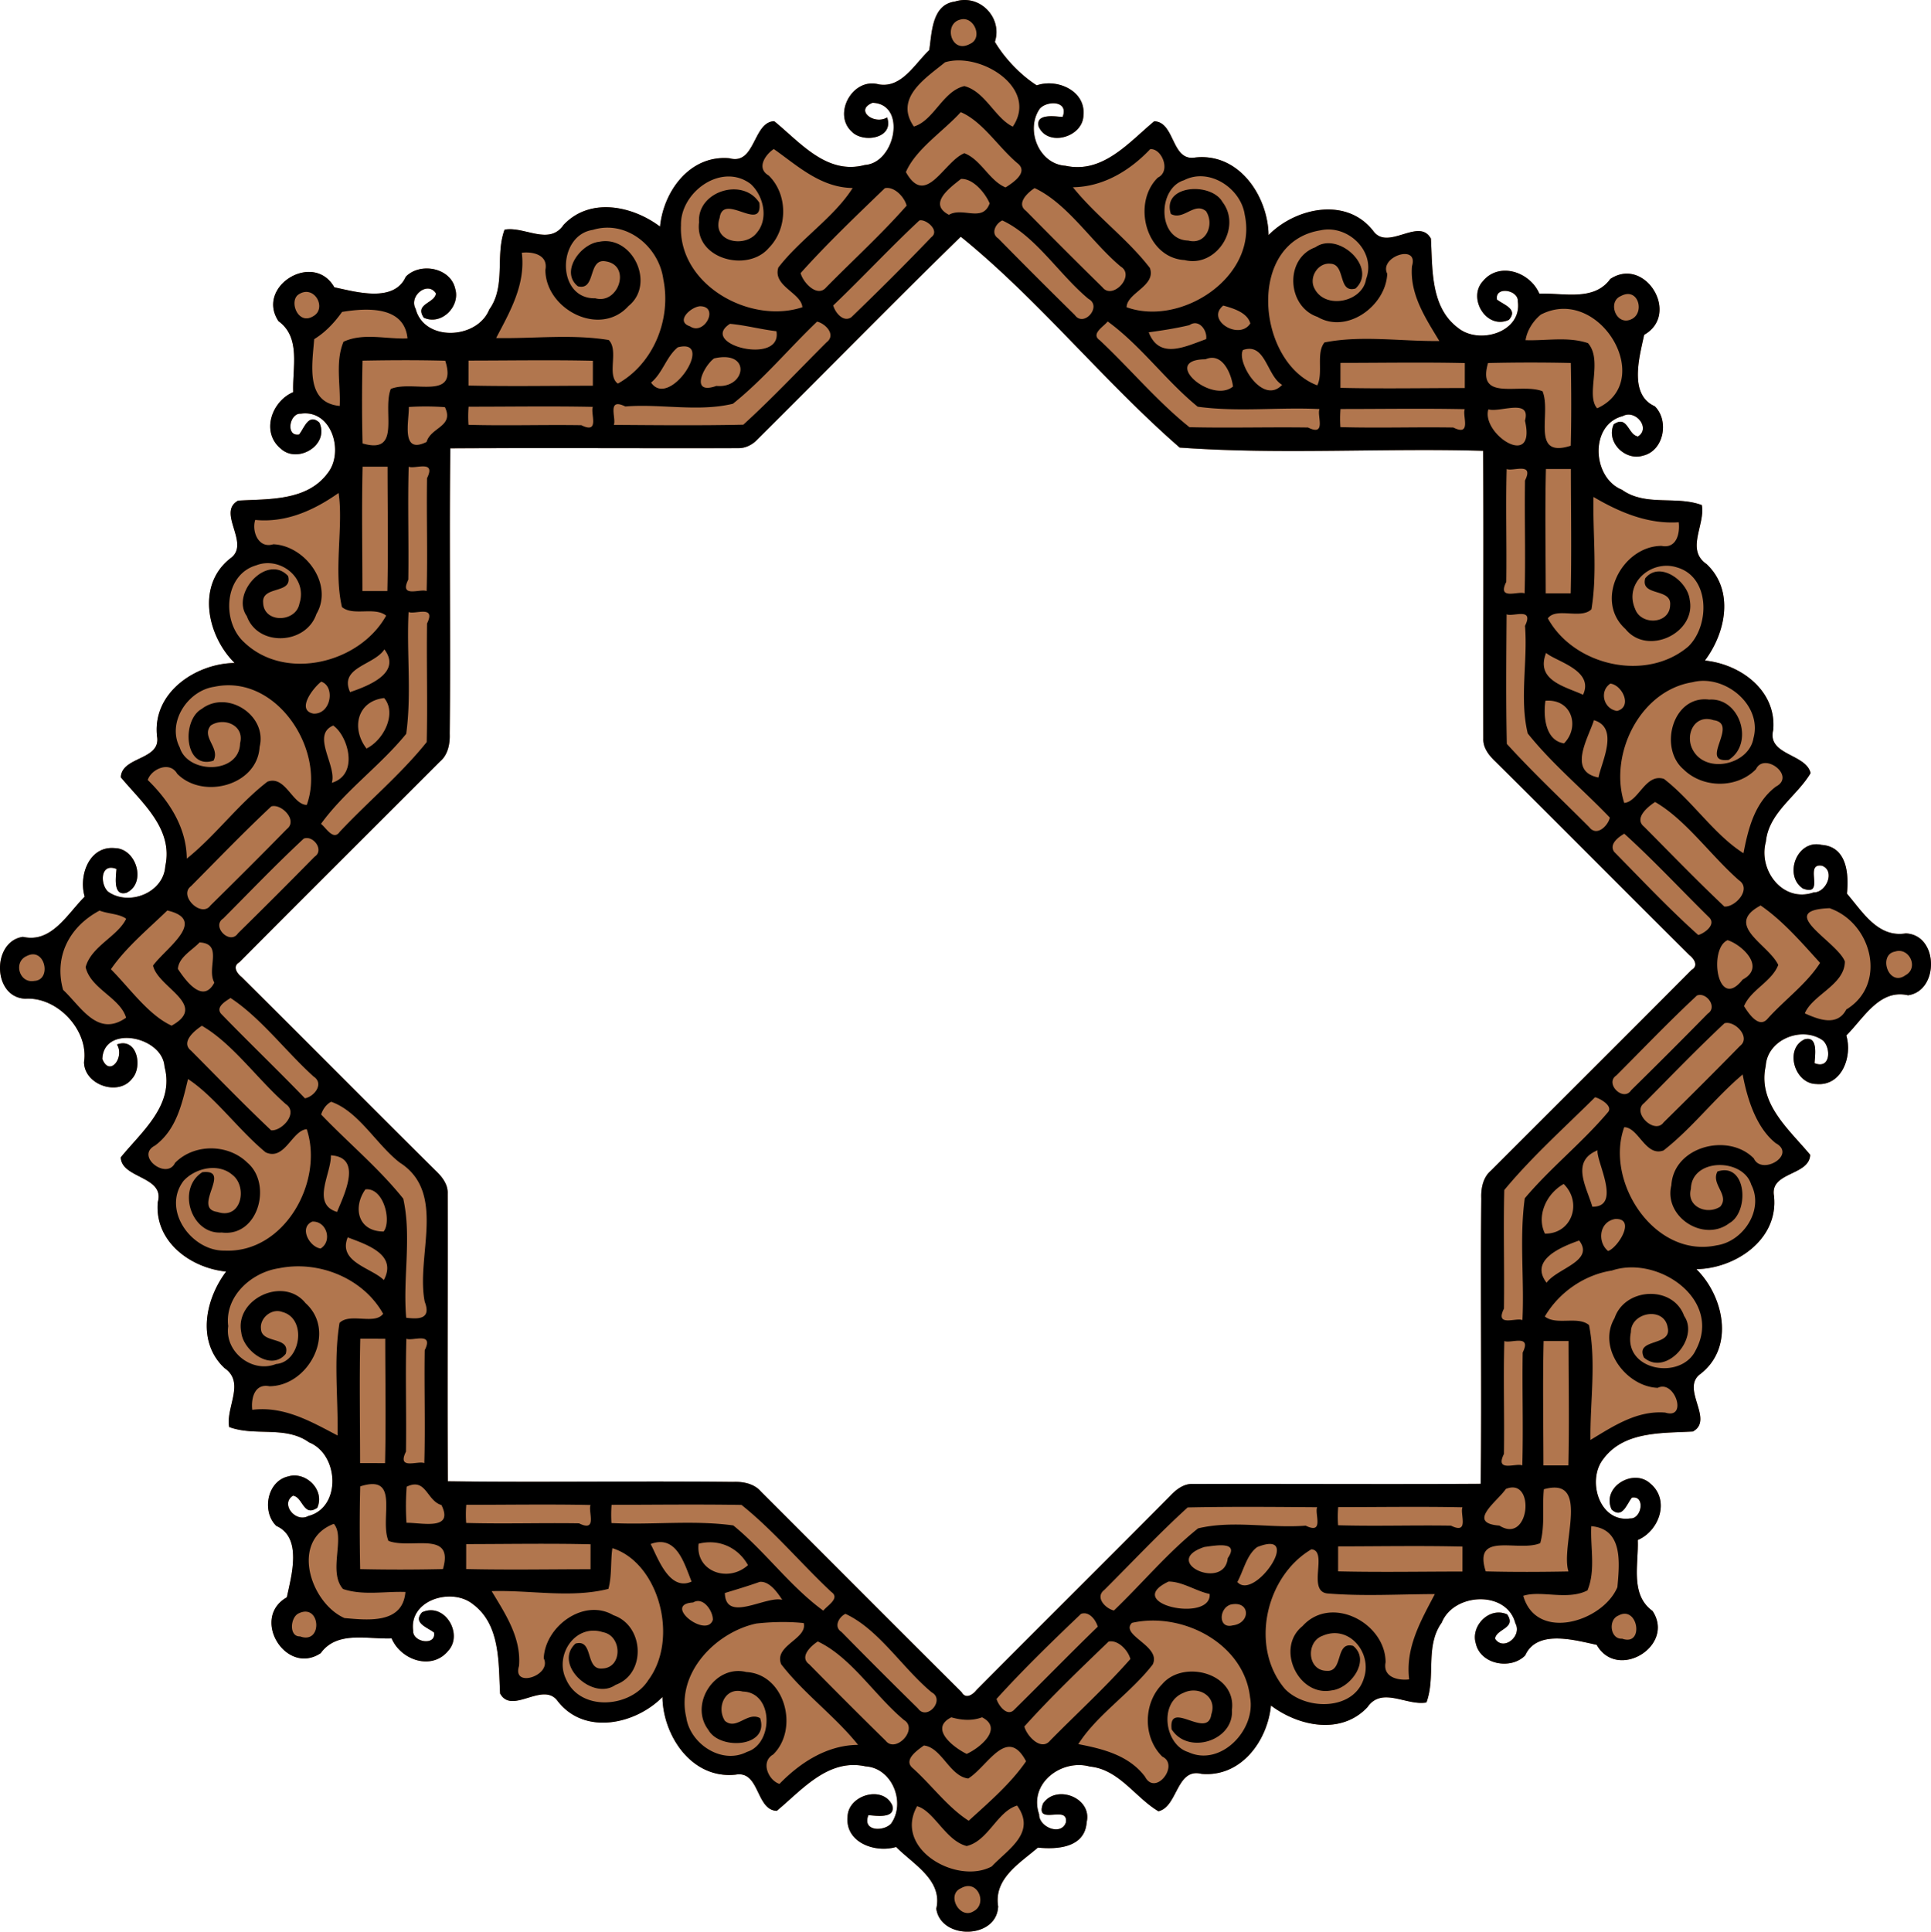 <svg xmlns="http://www.w3.org/2000/svg" height="837.31pt" width="1116.16" viewBox="0 0 837.12 837.311"><path d="M417.89.004c-1.286.03-2.603.245-3.927.677-10.01 1.31-9.959 13.48-11.109 21.04-6.34 5.95-11.91 16.55-21.86 14.85-11.35-3.17-20.15 12.87-11.72 20.51 4.98 5.13 18.49 2.86 15.31-6.19-5.6 3.44-14.28-3.18-6.29-6.34 14.94.54 9.86 26.129-3.38 26.959-16.52 4.44-28.04-9.83-39.27-18.98-9.27.3-8.099 19.24-19.439 16.05-17.05-1.5-28.53 14.18-30.07 29.63-12.03-9.07-30.46-12.86-41.83-.71-6.29 9.13-16.97.451-25.56 2.041-4.19 11.11.72 24.36-6.65 34.63-5.24 13.02-28.26 14.05-31.92-.34-3.05-5.57 5.29-12.25 8.82-6.62-.62 4.36-9.39 4.4-5.28 10.5 7.78 3.51 15.95-5.04 13.63-12.56-2.05-9.22-15.25-11.569-21.44-5.21-5.09 11.46-21.73 6.52-30.97 4.58-8.97-15.84-34.19-.4-24.24 14.66 9.87 7.15 5.98 20.28 6.42 30.78-9.39 3.99-14.14 17.47-5.28 24.61 7.3 6.54 21.08-1.69 16.61-11.41-4.7-4.26-6.59 2.48-8.78 5.17-5.94 1.01-4.24-9.31.72-9.02 13.39-1.96 18.93 16.63 11.67 25.76-8.98 12.18-25.531 11.15-38.831 11.92-9.45 5.18 5.63 18.71-3.38 25.03-15.04 11.82-9.75 33.97 1.88 45.35-16.42.17-35.73 12.47-33.66 31.73 1.89 10.52-15.351 8.67-15.691 17.83 9.11 10.97 22.86 22.281 19.28 38.511-.73 11.61-15.82 17.47-24.8 11.05-3.51-3.16-3.46-12.65 3.64-9.83-.19 3.16-1.7 11.87 4.21 10.37 8.98-4 4.55-19.35-5.01-19.41-11.05-1.02-15.72 11.99-12.98 21.04-7.55 7.49-14.36 20.28-26.75 17.42-13.55 1.89-13.32 26.22.97 26.83 14.06-.93 27.64 13.83 25.49 27.47.07 9.95 15.11 15.03 20.94 7.05 4.57-5.12 2.03-17.88-6.66-14.7 3.44 5.6-3.18 14.28-6.34 6.29.54-14.94 26.13-9.86 26.96 3.38 4.44 16.52-9.83 28.04-18.98 39.27.3 9.27 19.24 8.099 16.05 19.439-1.5 17.04 14.18 28.53 29.63 30.07-9.07 12.03-12.86 30.46-.71 41.83 9.13 6.28.45 16.96 2.04 25.56 11.11 4.19 24.36-.73 34.63 6.65 13.02 5.23 14.05 28.26-.34 31.92-5.57 3.05-12.25-5.29-6.62-8.82 4.36.63 4.4 9.38 10.5 5.28 3.51-7.78-5.04-15.95-12.56-13.63-9.22 2.05-11.568 15.239-5.209 21.439 11.46 5.08 6.52 21.72 4.58 30.97-15.84 8.97-.4 34.191 14.659 24.241 7.15-9.87 20.28-5.99 30.78-6.42 3.99 9.39 17.47 14.14 24.61 5.28 6.54-7.3-1.69-21.09-11.41-16.61-4.26 4.67 2.48 6.58 5.17 8.78 1.01 5.94-9.31 4.24-9.02-.72-1.96-13.39 16.63-18.94 25.76-11.67 12.18 8.97 11.15 25.53 11.92 38.83 5.18 9.44 18.71-5.64 25.03 3.38 11.82 15.04 33.97 9.75 45.35-1.88.17 16.42 12.47 35.73 31.73 33.66 10.52-1.89 8.67 15.34 17.83 15.69 10.97-9.11 22.282-22.86 38.512-19.28 11.61.72 17.47 15.82 11.05 24.8-3.16 3.51-12.651 3.45-9.831-3.64 3.16.19 11.87 1.7 10.37-4.21-4-8.98-19.35-4.55-19.41 5.01-1.02 11.05 11.99 15.72 21.04 12.98 7.49 7.54 20.28 14.36 17.42 26.75 1.89 13.55 26.22 13.32 26.83-.97-1.99-12.14 9.45-18.799 17.23-25.509 8.51.88 20.4.01 21.14-11.02 2.5-10.6-13.2-16.59-18.93-8.07-3.71 10.06 11.25.121 9.89 8.261-2.13 5.88-11.7 1.93-11.57-3.6-4.66-13.44 9.75-24.11 21.96-20.71 12.7 1.22 19.72 13.46 29.75 19.39 8.46-1.92 7.719-18.99 18.73-16.2 17.04 1.5 28.53-14.18 30.07-29.63 12.03 9.07 30.46 12.86 41.83.71 6.28-9.13 16.96-.461 25.56-2.041 4.19-11.12-.73-24.36 6.65-34.63 5.23-13.02 28.26-14.05 31.92.34 3.05 5.57-5.29 12.24-8.82 6.62.63-4.36 9.38-4.41 5.28-10.5-7.78-3.51-15.95 5.04-13.63 12.56 2.05 9.22 15.239 11.569 21.439 5.21 5.08-11.46 21.72-6.53 30.97-4.58 8.97 15.84 34.19.4 24.24-14.66-9.87-7.16-5.99-20.29-6.42-30.78 9.39-3.99 14.14-17.48 5.28-24.61-7.3-6.54-21.089 1.68-16.609 11.41 4.67 4.23 6.58-2.49 8.78-5.17 5.94-1.02 4.24 9.3-.72 9.02-13.39 1.96-18.94-16.64-11.67-25.76 8.97-12.18 25.53-11.15 38.83-11.92 9.44-5.18-5.64-18.72 3.38-25.03 15.04-11.82 9.75-33.97-1.88-45.35 16.42-.17 35.73-12.47 33.66-31.73-1.89-10.53 15.34-8.67 15.69-17.83-9.11-10.98-22.86-22.281-19.28-38.511.72-11.61 15.82-17.47 24.8-11.05 3.51 3.16 3.45 12.65-3.64 9.83.19-3.17 1.7-11.87-4.21-10.37-8.98 3.99-4.55 19.34 5.01 19.41 11.05 1.02 15.72-11.99 12.98-21.04 7.54-7.49 14.36-20.28 26.75-17.42 13.55-1.89 13.32-26.22-.97-26.83-12.14 1.99-18.799-9.46-25.509-17.23.88-8.52.01-20.41-11.02-21.14-10.6-2.5-16.59 13.2-8.07 18.93 10.06 3.7.12-11.25 8.26-9.89 5.88 2.13 1.93 11.7-3.6 11.57-13.44 4.66-24.11-9.76-20.71-21.959 1.22-12.7 13.46-19.72 19.39-29.75-1.92-8.46-18.99-7.73-16.2-18.73 1.5-17.05-14.18-28.53-29.63-30.07 9.07-12.03 12.86-30.46.71-41.83-9.13-6.29-.46-16.97-2.04-25.56-11.12-4.19-24.36.72-34.63-6.65-13.02-5.24-14.05-28.26.34-31.92 5.57-3.05 12.24 5.29 6.62 8.82-4.36-.62-4.41-9.39-10.5-5.28-3.51 7.78 5.04 15.95 12.56 13.63 9.22-2.05 11.568-15.25 5.209-21.44-11.46-5.09-6.53-21.73-4.58-30.97 15.84-8.97.4-34.19-14.659-24.24-7.16 9.87-20.29 5.98-30.78 6.42-3.99-9.39-17.48-14.14-24.61-5.28-6.54 7.3 1.68 21.08 11.41 16.61 4.23-4.7-2.49-6.59-5.17-8.78-1.02-5.94 9.3-4.24 9.02.72 1.96 13.39-16.64 18.93-25.76 11.67-12.18-8.98-11.15-25.531-11.92-38.831-5.18-9.45-18.72 5.63-25.03-3.38-11.82-15.04-33.97-9.75-45.35 1.88-.17-16.42-12.47-35.73-31.73-33.66-10.53 1.89-8.67-15.351-17.83-15.691-10.98 9.11-22.282 22.86-38.512 19.28-11.61-.73-17.47-15.82-11.05-24.8 3.16-3.51 12.651-3.46 9.831 3.64-3.17-.19-11.87-1.7-10.37 4.21 3.99 8.98 19.34 4.55 19.41-5.01 1.03-10.47-11.36-16.009-20.24-12.889-7.08-4.49-13.98-11.791-18.15-18.841C434.324 8.814 426.89-.2 417.89.003zm-1.38 102.6c33.23 26.83 62.03 62.78 94.9 91.4 43.6 3.13 87.79.12 131.58 1.4.23 41.56-.039 83.131.061 124.69-.2 4.08 2.48 7.4 5.29 10.05 28.13 27.85 55.95 55.989 84.05 83.859 1.94 1.49 4.14 4.62.95 6.4-28.9 29.09-57.98 58-86.96 87-3.51 2.97-4.4 7.77-4.21 12.15-.45 41.2.26 82.44-.26 123.63-41.56.23-83.131-.04-124.69.06-4.08-.2-7.42 2.48-10.05 5.29-27.85 28.13-55.99 55.95-83.86 84.05-1.5 1.94-4.63 4.14-6.4.95-29.09-28.9-58-57.979-87-86.959-2.97-3.51-7.79-4.4-12.15-4.21-41.21-.45-82.44.26-123.63-.26-.23-41.56.04-83.131-.06-124.69.2-4.08-2.5-7.42-5.29-10.05-28.13-27.85-55.95-55.99-84.05-83.86-1.94-1.5-4.14-4.63-.95-6.4 28.89-29.09 57.98-58 86.96-87 3.51-2.97 4.39-7.79 4.21-12.15.45-41.21-.26-82.44.26-123.63 41.56-.23 83.131.04 124.69-.06 3.25.08 6.3-1.459 8.49-3.819 29.43-29.21 58.44-58.911 88.12-87.841z" fill="#b1764e"/><path d="M413.96.681c10.59-3.45 20.79 6.8 17.34 17.47 4.17 7.05 11.07 14.35 18.15 18.84 8.88-3.12 21.27 2.42 20.24 12.89-.07 9.56-15.42 13.99-19.41 5.01-1.5-5.91 7.2-4.4 10.37-4.21 2.82-7.1-6.67-7.15-9.83-3.64-6.42 8.98-.56 24.07 11.05 24.8 16.23 3.58 27.53-10.17 38.51-19.28 9.16.34 7.3 17.58 17.83 15.69 19.26-2.07 31.56 17.24 31.73 33.66 11.38-11.63 33.53-16.92 45.35-1.88 6.31 9.01 19.85-6.07 25.03 3.38.77 13.3-.26 29.85 11.92 38.83 9.12 7.26 27.72 1.72 25.76-11.67.28-4.96-10.04-6.66-9.02-.72 2.68 2.19 9.4 4.08 5.17 8.78-9.73 4.47-17.95-9.31-11.41-16.61 7.13-8.86 20.62-4.11 24.61 5.28 10.49-.44 23.62 3.45 30.78-6.42 15.06-9.95 30.5 15.27 14.66 24.24-1.95 9.24-6.88 25.88 4.58 30.97 6.36 6.19 4.01 19.39-5.21 21.44-7.52 2.32-16.07-5.85-12.56-13.63 6.09-4.11 6.14 4.66 10.5 5.28 5.62-3.53-1.05-11.87-6.62-8.82-14.39 3.66-13.36 26.68-.34 31.92 10.27 7.37 23.51 2.46 34.63 6.65 1.58 8.59-7.09 19.27 2.04 25.56 12.15 11.37 8.36 29.8-.71 41.83 15.45 1.54 31.13 13.02 29.63 30.07-2.79 11 14.28 10.27 16.2 18.73-5.93 10.03-18.17 17.05-19.39 29.75-3.4 12.2 7.27 26.62 20.71 21.96 5.53.13 9.48-9.44 3.6-11.57-8.14-1.36 1.8 13.59-8.26 9.89-8.52-5.73-2.53-21.43 8.07-18.93 11.03.73 11.9 12.62 11.02 21.14 6.71 7.77 13.37 19.22 25.51 17.23 14.29.61 14.52 24.94.97 26.83-12.39-2.86-19.21 9.93-26.75 17.42 2.74 9.05-1.93 22.06-12.98 21.04-9.56-.07-13.99-15.42-5.01-19.41 5.91-1.5 4.4 7.2 4.21 10.37 7.09 2.82 7.15-6.67 3.64-9.83-8.98-6.42-24.08-.56-24.8 11.05-3.58 16.23 10.17 27.53 19.28 38.51-.35 9.16-17.58 7.3-15.69 17.83 2.07 19.26-17.24 31.56-33.66 31.73 11.63 11.38 16.92 33.53 1.88 45.35-9.02 6.31 6.06 19.85-3.38 25.03-13.3.77-29.86-.26-38.83 11.92-7.27 9.12-1.72 27.72 11.67 25.76 4.96.28 6.66-10.04.72-9.02-2.2 2.68-4.11 9.4-8.78 5.17-4.48-9.73 9.31-17.95 16.61-11.41 8.86 7.13 4.11 20.62-5.28 24.61.43 10.49-3.45 23.62 6.42 30.78 9.95 15.06-15.27 30.5-24.24 14.66-9.25-1.95-25.89-6.88-30.97 4.58-6.2 6.36-19.39 4.01-21.44-5.21-2.32-7.52 5.85-16.07 13.63-12.56 4.1 6.09-4.65 6.14-5.28 10.5 3.53 5.62 11.87-1.05 8.82-6.62-3.66-14.39-26.69-13.36-31.92-.34-7.38 10.27-2.46 23.51-6.65 34.63-8.6 1.58-19.28-7.09-25.56 2.04-11.37 12.15-29.8 8.36-41.83-.71-1.54 15.45-13.03 31.13-30.07 29.63-11.01-2.79-10.27 14.28-18.73 16.2-10.03-5.93-17.05-18.17-29.75-19.39-12.21-3.4-26.62 7.27-21.96 20.71-.13 5.53 9.44 9.48 11.57 3.6 1.36-8.14-13.6 1.8-9.89-8.26 5.73-8.52 21.43-2.53 18.93 8.07-.74 11.03-12.63 11.9-21.14 11.02-7.78 6.71-19.22 13.37-17.23 25.51-.61 14.29-24.94 14.52-26.83.97 2.86-12.39-9.93-19.21-17.42-26.75-9.05 2.74-22.06-1.93-21.04-12.98.06-9.56 15.41-13.99 19.41-5.01 1.5 5.91-7.21 4.4-10.37 4.21-2.82 7.09 6.67 7.15 9.83 3.64 6.42-8.98.56-24.08-11.05-24.8-16.23-3.58-27.54 10.17-38.51 19.28-9.16-.35-7.31-17.58-17.83-15.69-19.26 2.07-31.56-17.24-31.73-33.66-11.38 11.63-33.53 16.92-45.35 1.88-6.32-9.02-19.85 6.06-25.03-3.38-.77-13.3.26-29.86-11.92-38.83-9.13-7.27-27.72-1.72-25.76 11.67-.29 4.96 10.03 6.66 9.02.72-2.69-2.2-9.43-4.11-5.17-8.78 9.72-4.48 17.95 9.31 11.41 16.61-7.14 8.86-20.62 4.11-24.61-5.28-10.5.43-23.63-3.45-30.78 6.42-15.06 9.95-30.5-15.27-14.66-24.24 1.94-9.25 6.88-25.89-4.58-30.97-6.36-6.2-4.01-19.39 5.21-21.44 7.52-2.32 16.07 5.85 12.56 13.63-6.1 4.1-6.14-4.65-10.5-5.28-5.63 3.53 1.05 11.87 6.62 8.82 14.39-3.66 13.36-26.69.34-31.92-10.27-7.38-23.52-2.46-34.63-6.65-1.59-8.6 7.09-19.28-2.04-25.56-12.15-11.37-8.36-29.8.71-41.83-15.45-1.54-31.13-13.03-29.63-30.07 3.19-11.34-15.75-10.17-16.05-19.44 9.15-11.23 23.42-22.75 18.98-39.27-.83-13.24-26.42-18.32-26.96-3.38 3.16 7.99 9.78-.69 6.34-6.29 8.69-3.18 11.23 9.58 6.66 14.7-5.83 7.98-20.87 2.9-20.94-7.05 2.15-13.64-11.43-28.4-25.49-27.47-14.29-.61-14.52-24.94-.97-26.83 12.39 2.86 19.2-9.93 26.75-17.42-2.74-9.05 1.93-22.06 12.98-21.04 9.56.06 13.99 15.41 5.01 19.41-5.91 1.5-4.4-7.21-4.21-10.37-7.1-2.82-7.15 6.67-3.64 9.83 8.98 6.42 24.07.56 24.8-11.05 3.58-16.23-10.17-27.54-19.28-38.51.34-9.16 17.58-7.31 15.69-17.83-2.07-19.26 17.24-31.56 33.66-31.73-11.63-11.38-16.92-33.53-1.88-45.35 9.01-6.32-6.07-19.85 3.38-25.03 13.3-.77 29.85.26 38.83-11.92 7.26-9.13 1.72-27.72-11.67-25.76-4.96-.29-6.66 10.03-.72 9.02 2.19-2.69 4.08-9.43 8.78-5.17 4.47 9.72-9.31 17.95-16.61 11.41-8.86-7.14-4.11-20.62 5.28-24.61-.44-10.5 3.45-23.63-6.42-30.78-9.95-15.06 15.27-30.5 24.24-14.66 9.24 1.94 25.88 6.88 30.97-4.58 6.19-6.36 19.39-4.01 21.44 5.21 2.32 7.52-5.85 16.07-13.63 12.56-4.11-6.1 4.66-6.14 5.28-10.5-3.53-5.63-11.87 1.05-8.82 6.62 3.66 14.39 26.68 13.36 31.92.34 7.37-10.27 2.46-23.52 6.65-34.63 8.59-1.59 19.27 7.09 25.56-2.04 11.37-12.15 29.8-8.36 41.83.71 1.54-15.45 13.02-31.13 30.07-29.63 11.34 3.19 10.17-15.75 19.44-16.05 11.23 9.15 22.75 23.42 39.27 18.98 13.24-.83 18.32-26.42 3.38-26.96-7.99 3.16.69 9.78 6.29 6.34 3.18 9.05-10.33 11.32-15.31 6.19-8.43-7.64.37-23.68 11.72-20.51 9.95 1.7 15.52-8.9 21.86-14.85 1.15-7.56 1.1-19.73 11.11-21.04m2.44 7.79c-7.58 1.76-4.09 15.07 4.04 10.59 5.89-2.46 1.83-12.21-4.04-10.59m-6.71 18.53c-8.27 6.81-22.17 15.41-13.51 27.85 8.69-2.59 12.48-15.33 21.89-17.54 9.1 2.42 13.31 13.9 21 17.58 11.35-16.8-14.13-32.51-29.38-27.89m6.82 21.6c-7.62 8.39-19.54 16.06-23.78 25.99 8.67 15.56 16.38-4.51 25.34-8.19 7.3 2.84 10.77 11.89 17.87 14.84 3.22-2.05 9.83-6.41 5.44-10.25-8.44-6.95-15.25-18.28-24.87-22.39m-81.06 15.99c-3.77 2.51-7.63 8.36-2.22 11.47 8.47 8.29 8.31 23.11.04 31.43-9.21 10.79-32.26 4.73-30.21-11.19-.93-13.37 19.04-19.63 26.14-8.39 1.5 13.26-15.66-4.78-17.22 6.51-3.55 10.51 10.88 13.14 16 6.6 5.39-6.17 3.02-16.18-2.53-21.26-12.56-9.54-30.55 3.45-30.23 17.83-1.21 25.92 30.01 43.11 52.63 35.58-.52-6.28-12.95-9.14-10.42-17.21 9.51-12.33 24.31-21.91 32.22-34.48-13.99-.12-24.37-10.02-34.2-16.89m163.17.07c-8.77 9.29-20.38 16.33-33.49 16.5 10.07 12.54 23.51 22.2 33.35 34.96 2.9 7.79-9.98 10.8-10.07 17.05 23.45 8.53 57.03-13.04 51.2-40.13-1.67-11.46-15.4-20.57-26.3-14.93-11.62 3.52-11.62 25.86 1.83 26.16 7.73 2.04 11.46-6.96 7.72-12.7-5.02-4.3-9.74 4.19-15.26 1.17-4.11-12.64 17.46-13.97 22.41-5.13 8.49 11.15-2.81 28.54-16.44 25.12-16.79-.96-22.96-24.65-11.62-35.75 5.9-2.85 1.59-12.88-3.33-12.32m-82.03 12.9c-4.67 3.74-14.5 10.72-5.21 15.55 6.02-3.51 14.63 3.45 17.66-4.96-1.93-4.5-7.2-10.89-12.45-10.59m-33 4.01c-12.41 11.98-25.02 23.99-36.51 36.8 1.04 4.12 7.25 10.78 11.12 6.16 11.6-11.79 23.95-23.02 34.84-35.4-.98-3.81-5.42-8.46-9.45-7.56m64.94-.05c-2.97 1.92-8.12 6.65-3.75 9.87 10.96 11.13 22.01 22.21 33.17 33.15 4.38 5.62 14.34-5.06 7.93-8.98-12.72-10.64-22.89-27.22-37.35-34.04m-49.99 14.05c-12.76 11.91-24.68 24.76-37.32 36.82.83 3.12 4.4 7.48 7.84 5.12 11.78-11.34 23.39-22.91 34.7-34.71 3.86-2.87-2.44-8.08-5.22-7.23m35.97-.02c-2.82 1.3-5.17 5.6-1.75 7.8a2473.6 2473.6 0 0033.19 33.2c3.9 5.5 11.95-3.73 5.93-6.99-12.73-10.59-22.91-27.32-37.37-34.01m-177.55 4.1c-15.58 2.37-15.79 30.02 1.12 29.65 10.07 2.76 15.61-14.07 4.75-15.97-8.29-1.77-4.2 12.92-12.34 10.74-7.77-6.27 1.23-18.44 9.29-19.28 14.43-2.9 24.52 18.32 12.68 27.85-12.35 13.75-35.96 1.47-36.03-15.65 1.29-6.58-5.49-8.01-10.22-7.44 1.7 13.81-5.09 25.44-11.13 36.98 16.22.31 32.73-1.78 48.8.85 4.53 4.49-1.02 15.31 3.96 18.9 15.51-8.67 23.25-28.01 19.72-45.22-1.91-14.16-16.01-25.9-30.6-21.41m315.55.17c-32.55 5.16-27.55 57.41-1.45 67.22 2.69-5.36-.64-13.87 3.12-18.61 16.26-3.2 33.31-.4 49.8-.62-5.98-9.92-12.88-20.2-11.86-32.45 3.08-9.87-14.43-4.12-10.73 3.31-.58 13.89-17.44 26.25-30.22 18.69-13.31-4.48-14.36-25.35-.92-30.18 9.95-7.07 27.16 8.94 17.38 17.89-7.75 2.15-4.16-10.44-10.78-10.75-5.45-.67-9.62 5.96-6.96 10.79 4.66 9.18 20.82 5.84 22.35-4.16 4.45-11.92-7.87-23.72-19.73-21.13m-156 2.78c-29.68 28.93-58.69 58.63-88.12 87.84-2.19 2.36-5.24 3.9-8.49 3.82-41.56.1-83.13-.17-124.69.06-.52 41.19.19 82.42-.26 123.63.18 4.36-.7 9.18-4.21 12.15-28.98 29-58.07 57.91-86.96 87-3.19 1.77-.99 4.9.95 6.4 28.1 27.87 55.92 56.01 84.05 83.86 2.79 2.63 5.49 5.97 5.29 10.05.1 41.56-.17 83.13.06 124.69 41.19.52 82.42-.19 123.63.26 4.36-.19 9.18.7 12.15 4.21 29 28.98 57.91 58.06 87 86.96 1.77 3.19 4.9.99 6.4-.95 27.87-28.1 56.01-55.92 83.86-84.05 2.63-2.81 5.97-5.49 10.05-5.29 41.56-.1 83.13.17 124.69-.06.52-41.19-.19-82.43.26-123.63-.19-4.38.7-9.18 4.21-12.15 28.98-29 58.06-57.91 86.96-87 3.19-1.78.99-4.91-.95-6.4-28.1-27.87-55.92-56.01-84.05-83.86-2.81-2.65-5.49-5.97-5.29-10.05-.1-41.56.17-83.13-.06-124.69-43.79-1.28-87.98 1.73-131.58-1.4-32.87-28.62-61.67-64.57-94.9-91.4m-287 24.98c-4.38 2.72-.45 13.38 6.04 9.61 6.47-3.26.8-14.04-6.04-9.61m573.15.75c-6.07 2.54-1.85 13.51 4.89 9.88 5.57-2.97 2.55-13.93-4.89-9.88m-399.25 4.41c-4.05.36-10.73 6.58-4.31 8.7 6.3 4.24 12.91-8.73 4.31-8.7m226.9-.3c-7.76 6.28 6.89 15.28 11.73 7.76-1.31-4.83-7.63-6.6-11.73-7.76m-382.02 2.76c-3.33 4.65-7.18 8.79-12.09 11.81-.81 10.86-3.94 27.51 11.06 28.95.45-9.19-1.98-19.11 1.65-27.83 8.65-4.01 18.61-1.03 27.74-1.45-1.39-14-17.27-13.3-28.36-11.48m519.7 1.16c-3.3 2.69-5.98 6.83-6.64 11.09 8.95.32 18.42-1.64 27.08 1.29 6.6 7.55-1.16 22.44 3.97 28.24 25.79-11.71.93-53.7-24.41-40.62m-313.78 3.05c-12.26 11.72-23.27 25.03-36.48 35.6-15.12 3.63-31.22-.07-46.64 1.18-8.26-4.06-3.75 5.36-5 7.98 18.71.13 37.44.32 56.15-.09 12.5-11.37 24.14-23.79 36.12-35.75 4.23-3.21-.53-8.11-4.15-8.92m125.99-.07c-1.83 2.31-7.45 5.39-3.43 8.15 13.14 12.32 24.9 26.5 38.88 37.68 17.11.41 34.26-.1 51.39.14 8.23 4.05 3.72-5.39 5-8-17.57-.9-35.38 1.37-52.81-1.02-13.86-11.28-24.57-26.43-39.03-36.95m-163.75 1.02c-13.93 8.96 22.81 18.23 20.14 3.21-6.76-.8-13.38-2.6-20.14-3.21m199.19.57c-5.81 1.39-11.73 2.3-17.65 3.11 4.66 12.07 16.1 6.04 24.89 2.96.63-3.66-3.07-8.96-7.24-6.07m-221.79 9.61c-4.97 3.97-6.55 11.13-11.61 15.29 8.07 11.77 28.13-19.54 11.61-15.29m245.02 1.17c-3.01 4.96 8.4 24.18 16.96 15.11-6.72-3.93-7.14-18.5-16.96-15.11m-229.33 3.65c-4.83 3.66-10.47 16.04 1.01 11.92 12.9 1.23 15.32-15.71-1.01-11.92m213.06.37c-19.68.13 2.46 19.56 11.93 11.82-.71-5.55-4.59-14.99-11.93-11.82m-365.45.6a766.4 766.4 0 00.02 35.88c17.05 5 8.45-13.88 12.23-23.61 9.56-4.03 29.24 5.39 23.62-12.24-11.95-.32-23.91-.26-35.87-.03m45.96-.03c0 2.71-.01 8.12-.01 10.82 17.95.42 35.94.09 53.91.08 0-2.71.01-8.12.01-10.82-17.96-.42-35.95-.09-53.91-.08m378 1c0 2.71-.01 8.12-.01 10.82 17.95.42 35.94.09 53.91.08 0-2.71.01-8.12.01-10.82-17.96-.42-35.95-.09-53.91-.08m63.99.06c-5.01 17.05 13.87 8.45 23.61 12.23 4.02 9.56-5.4 29.24 12.24 23.62.31-11.95.25-23.91.03-35.87-11.96-.28-23.93-.26-35.88.02m-467.87 19.05c.11 6.35-3.57 20.76 7.7 15.15 1.88-6.45 12.02-6.61 7.95-15.07-5.22-.39-10.43-.42-15.65-.08m25.91-.13c-.21 2.61-.23 5.23-.04 7.86 16.3.47 32.62-.09 48.93.17 8.2 4.06 3.78-5.33 4.99-7.95-17.95-.38-35.93-.07-53.88-.08m378 1c-.22 2.61-.23 5.23-.04 7.86 16.29.47 32.62-.09 48.93.17 8.19 4.06 3.77-5.33 4.99-7.95-17.95-.38-35.93-.07-53.88-.08m64.11.14c-3.25 10.63 20.86 26.51 15.86 4.94 2.78-9.95-11.12-3.37-15.86-4.94m-488.06 24.87c-.42 17.95-.09 35.94-.08 53.91 2.71 0 8.12.01 10.82.01.42-17.96.09-35.95.08-53.91-2.71 0-8.12-.01-10.82-.01m19.98 0c-.47 16.3.08 32.62-.17 48.93-4.07 8.2 5.33 3.78 7.95 4.99.47-16.3-.09-32.62.17-48.93 4.06-8.2-5.33-3.78-7.95-4.99m476 1c-.47 16.3.08 32.62-.17 48.93-4.07 8.2 5.33 3.78 7.95 4.99.47-16.3-.09-32.62.17-48.93 4.06-8.2-5.34-3.78-7.95-4.99m17.02 0c-.43 17.95-.1 35.94-.08 53.91 2.71 0 8.12.01 10.82.01.42-17.96.09-35.95.08-53.91-2.71 0-8.12-.01-10.82-.01m-523.41 10.39c-10.56 7.47-22.8 13.03-36.13 11.68-1.6 4.78 1.28 12.6 7.83 10.56 13.89.58 26.25 17.43 18.69 30.22-4.48 13.31-25.35 14.36-30.18.92-7.07-9.96 8.94-27.16 17.89-17.38 2.18 7.98-11.48 4.04-10.8 11.56.25 9.01 14.22 8.64 15.73.38 3.62-11.19-8.45-20.55-18.69-16.59-14.02 4.01-15.17 24.47-5.23 33.42 17.71 16.96 50.02 9.12 61.51-11.6-5.01-4.04-14.3.36-19.16-3.72-3.7-15.87.72-35.53-1.46-49.45m544.04 1.74c-.39 16.17 1.74 32.64-.89 48.66-4.5 4.52-15.33-1.02-18.9 3.95 11.33 20.62 42.69 27.74 60.92 12.17 9.42-9.2 9.33-30.1-4.85-34.22-10.9-3.61-23.25 6.54-18.23 18 2.6 7.23 15.01 6.62 15.17-1.74.67-7.52-12.98-3.58-10.8-11.56 6.27-7.77 18.43 1.23 19.28 9.29 2.9 14.43-18.32 24.52-27.85 12.68-13.75-12.35-1.47-35.97 15.65-36.03 6.58 1.29 8.01-5.51 7.45-10.24-13.38.89-25.7-4.35-36.95-10.96m-513.7 49.85c-.9 17.56 1.37 35.37-1.02 52.81-11.28 13.86-26.43 24.57-36.95 39.03 2.31 1.81 5.39 7.44 8.15 3.43 12.32-13.14 26.5-24.9 37.68-38.88.41-17.11-.1-34.27.14-51.39 4.05-8.24-5.39-3.73-8-5m476.02 1.01c-.14 18.71-.32 37.44.09 56.15 11.37 12.5 23.79 24.14 35.75 36.12 3.21 4.23 8.11-.53 8.92-4.15-11.73-12.26-25.04-23.27-35.6-36.48-3.64-15.12.06-31.22-1.18-46.64 4.05-8.26-5.37-3.75-7.98-5m-486.51 15.2c-4.48 6.93-19.74 7.65-14.87 18.53 8.13-2.76 22.48-8.39 14.87-18.53m503.64 1.53c-4.71 11.94 8.2 14.55 16.01 18.14 4.97-10.67-11.9-14.46-16.01-18.14m-531 12.47c-3.13 2.26-11.25 12.4-3.31 13.86 7.65.22 9.39-11.84 3.31-13.86m594.43.24c-22.87 3.66-36.28 31.47-29.56 52.32 6.28-.52 9.14-12.95 17.21-10.42 12.32 9.51 21.91 24.31 34.48 32.22 2.07-10.77 4.86-21.89 14.06-28.88 8.78-4.54-5.05-15.13-8.64-7.54-8.3 8.47-23.11 8.31-31.43.04-10.8-9.21-4.74-32.26 11.19-30.21 13.37-.93 19.63 19.04 8.39 26.14-13.27 1.5 4.78-15.66-6.51-17.22-8.38-2.79-12.54 6.42-9.03 12.86 5.69 10.66 24.37 6.51 26.31-5.09 3.93-14.48-12.63-27.86-26.47-24.22m-35.58.59c-4.94 3.34-2.92 11.03 2.92 11.85 6.77-1.77 2.27-11.24-2.92-11.85m-605.27 1.39c-11.46 1.67-20.57 15.4-14.93 26.3 3.52 11.61 25.86 11.61 26.16-1.83 2.04-7.73-6.96-11.47-12.7-7.72-4.3 5.02 4.19 9.74 1.17 15.26-12.64 4.11-13.97-17.47-5.13-22.41 11.15-8.49 28.54 2.81 25.12 16.44-.96 16.79-24.65 22.95-35.75 11.62-3.24-5.65-11.26-1.97-12.74 2.74 9.29 9.05 16.82 20.66 16.92 34.08 12.54-10.07 22.2-23.51 34.96-33.35 7.79-2.9 10.8 9.98 17.05 10.07 8.53-23.45-13.04-57.03-40.13-51.2m73.68 4.87c-11.72 1.34-14.38 13.15-7.65 21.89 7.65-3.78 13.19-15.41 7.65-21.89m503.45 1.18c-1.01 6.76-.03 17.27 8.06 18.46 6.93-6.94 3.55-19.4-8.06-18.46m21.03 8.42c-2.51 7.85-11.51 22.23 1.96 24.85 1.33-6.74 9.11-21.55-1.96-24.85m-546.56 2.32c-9.66 4.1 1.67 17.43-.6 24.83 12.06-3.67 6.86-20.58.6-24.83m573.07 33.14c-3.25 2.11-9.28 7.11-4.74 10.75 11.52 11.57 22.88 23.35 34.75 34.56 4.59.45 12.03-7.52 6.35-11.37-12.28-10.76-22.99-26.21-36.36-33.94m-599.93 1.92c-11.94 11.18-23.3 23-34.82 34.6-5.47 4.07 4.51 13.8 8.43 8.38 11.13-10.97 22.22-22.01 33.15-33.18 4.88-3.77-2.42-11.17-6.76-9.8m586.57 11.82c-2.59 1.49-6.71 4.6-4.36 7.89 11.96 12.16 23.72 24.65 36.43 36.04 2.85-.82 7.97-4.64 4.62-7.73-12.24-12.04-23.96-24.69-36.69-36.2m-572.51 2.16c-11.99 11.15-23.33 23.02-34.89 34.61-5.26 3.44 2.96 11.67 6.41 6.41 11.16-10.96 22.23-22.03 33.19-33.19 4.38-2.84-.66-9.52-4.71-7.83m631.62 28.96c-16.08 8.55 3.34 16.77 7.64 25.77-2.84 7.3-11.9 10.77-14.84 17.87 2.03 3.2 6.44 9.88 10.23 5.43 7.34-8.17 16.92-15.07 22.74-24.19-7.93-8.73-16.06-18.19-25.77-24.88m29.89 1.17c-24.02.92 3.28 14.41 6.63 23.11-.08 10.15-14.02 14.38-17.37 22.49 5.63 2.5 14 5.96 17.97-1.68 17.89-10.83 11.28-37.45-7.23-43.92m-750 1.04c-13.37 7.13-19.76 20.19-15.81 34.37 7.79 7.26 14.96 20.78 27.31 12.06-2.58-8.69-15.34-12.49-17.54-21.89 2.42-9.1 13.9-13.31 17.58-21-2.98-2.19-7.88-2.09-11.54-3.54m29.37-.04c-8.34 8.09-17.97 16.03-24.45 25.47 8.11 8.15 16.35 19.93 26.32 24.45 16.17-8.99-5.94-16.45-8.06-26.04 5.36-7.41 24.03-19.76 6.19-23.88m676.43 12.87c-8.36 3.52-4.52 31.19 6.52 17.07 10.33-5.46-.53-15.22-6.52-17.07m-662.45.97c-3.21 3.41-9.06 6.43-9.39 11.49 3.32 5.05 10.87 15.37 15.8 5.94-3.52-6.15 4.03-16.88-6.41-17.43m734.99 3.98c-7.45 1.36-2.76 15.6 4.63 10.2 5.85-3.23 1.46-12.25-4.63-10.2m-809.83 1.89c-6.07 2.55-3.28 11.99 3.16 10.82 7.79-.33 4.69-14.86-3.16-10.82m723.98 17.16c-11.99 11.15-23.33 23.02-34.89 34.61-5.27 3.44 2.96 11.67 6.41 6.41 11.16-10.96 22.23-22.03 33.19-33.19 4.37-2.84-.67-9.52-4.71-7.83m-635.71 1.06c-2.08 1.37-6.49 3.84-4.16 6.77 11.98 12.39 24.46 24.31 36.42 36.73 4.09-.8 8.46-6.39 3.69-9.5-12.1-10.95-22.86-25.41-35.95-34m647.65 10.96c-11.94 11.18-23.3 23-34.82 34.6-5.47 4.07 4.5 13.8 8.43 8.38 11.13-10.97 22.22-22.01 33.15-33.18 4.88-3.77-2.43-11.17-6.76-9.8m-660.07 1.08c-3.24 2.11-9.27 7.11-4.74 10.75 11.52 11.57 22.88 23.35 34.75 34.56 4.6.45 12.03-7.52 6.35-11.37-12.28-10.76-22.99-26.21-36.36-33.94m667.96 21.11c-12.09 10.22-21.8 23.17-34.29 32.93-7.79 2.9-10.81-9.98-17.05-10.07-8.53 23.45 13.04 57.03 40.13 51.2 11.46-1.67 20.57-15.4 14.93-26.3-3.52-11.62-25.86-11.62-26.16 1.83-2.04 7.73 6.95 11.46 12.7 7.72 4.3-5.02-4.2-9.74-1.17-15.26 12.64-4.11 13.97 17.46 5.13 22.41-11.16 8.49-28.54-2.81-25.12-16.44.96-16.79 24.65-22.96 35.75-11.62 3.45 7.55 18.65-1.61 9.51-6.6-9.06-7.17-12.67-20.83-14.36-29.8m-673.97 1.99c-2.6 10.6-4.95 21.87-14.28 28.81-8.78 4.54 5.04 15.12 8.64 7.54 8.29-8.47 23.11-8.31 31.43-.04 10.79 9.21 4.73 32.26-11.19 30.21-13.37.93-19.63-19.05-8.39-26.14 13.26-1.51-4.78 15.66 6.51 17.22 10.51 3.55 13.14-10.89 6.6-16-6.17-5.4-16.18-3.03-21.26 2.53-9.54 12.56 3.45 30.54 17.83 30.23 25.92 1.21 43.11-30.01 35.58-52.63-6.41.5-9.55 13.9-17.86 10.01-11.63-9.61-22.26-24.36-33.61-31.74m609.97 7.9c-13.26 13.16-27.5 25.9-39.34 40.21-.42 17.11.1 34.26-.14 51.39-4.06 8.23 5.38 3.72 8 5 .89-17.57-1.37-35.38 1.02-52.81 11.08-13.15 24.8-24.02 35.94-37.17 2.78-2.88-3.79-6.35-5.48-6.62m-547.93 1.94c-2.14 1.14-3.61 3.25-4.33 5.53 11.72 12.26 25.03 23.27 35.6 36.48 3.73 16.77-.26 34.53 1.28 51.61 5.13.62 11 .81 8.03-6.93-3.94-19.8 9.69-47.26-10.88-60.35-10.23-7.98-17.78-22.21-29.7-26.34m549.03 21.03c-11.81 4.83-4.71 15.96-2.27 24.47 12.98.15 1.49-19.88 2.27-24.47m-549.13 2.19c.21 7.87-8.64 21.1 2.66 24.54 3.17-7.69 11.14-23.7-2.66-24.54m534.45 12.42c-7.6 4.24-11.89 13.88-8.13 21.53 11.61.13 16.36-13.39 8.13-21.53m-519.5 2.35c-5.47 7.68-3.4 18.23 7.91 18.26 3.57-4.54-.03-19.24-7.91-18.26m541.81 12.83c-7.03 1.2-7.77 10.02-3.07 13.88 4.31-1.47 12.32-14.29 3.07-13.88m-564.83 1.13c-5.88 2.53-1.24 11 3.62 11.67 5.29-3.35 2.5-12.04-3.62-11.67m15.36 6.83c-4.34 10.78 10.4 13.2 15.65 18.51 6.03-11.16-7.63-15.44-15.65-18.51m533.86 1.36c-7.88 2.81-21.69 8.46-14.11 18.31 4.46-6.28 20.97-9.34 14.11-18.31m-563.73 12.04c-11.97 1.81-23.56 12.23-21.93 25.1-1.62 11.12 10.39 20.54 20.73 16.4 10.76-.81 13.56-19.77 2.68-22.57-4.54-1.71-9.81 2.61-9.21 7.36.3 6.62 12.89 3.03 10.74 10.78-6.27 7.77-18.44-1.23-19.28-9.29-2.9-14.43 18.32-24.52 27.85-12.68 13.75 12.35 1.47 35.96-15.65 36.03-6.58-1.3-8.01 5.49-7.44 10.22 13.81-1.7 25.44 5.09 36.98 11.13.31-16.22-1.78-32.74.85-48.8 4.49-4.53 15.31 1 18.9-3.96-8.67-15.51-28.01-23.25-45.22-19.72m577.92.98c-11.98 1.86-22.93 9.46-29.07 19.92 5 4.01 14.29-.36 19.16 3.72 3.2 16.26.4 33.31.62 49.8 9.91-5.98 20.2-12.88 32.45-11.86 9.86 3.08 4.11-14.43-3.31-10.73-13.89-.58-26.25-17.44-18.69-30.22 4.48-13.31 25.35-14.36 30.18-.92 6.76 9.76-7.94 26.34-17.44 18.01-4.03-8.51 12.21-4.65 10.3-12.97-1.4-9.29-15.99-6.82-15.96 2-3.47 16.77 21.86 21.02 28.13 7.73 11.73-21.92-16.45-41.22-36.37-34.48m-542.6 29.56c-.42 17.95-.09 35.94-.08 53.91 2.71 0 8.12.01 10.82.01.42-17.96.09-35.95.08-53.91-2.71 0-8.12-.01-10.82-.01m19.98 0c-.47 16.29.08 32.62-.17 48.93-4.07 8.19 5.33 3.77 7.95 4.99.47-16.3-.09-32.63.17-48.93 4.06-8.21-5.33-3.78-7.95-4.99m476 1c-.47 16.29.08 32.62-.17 48.93-4.07 8.19 5.33 3.77 7.95 4.99.47-16.3-.09-32.63.17-48.93 4.06-8.21-5.34-3.78-7.95-4.99m17.02 0c-.43 17.95-.1 35.94-.08 53.91 2.71 0 8.12.01 10.82.01.42-17.96.09-35.95.08-53.91-2.71 0-8.12-.01-10.82-.01m-513.02 63c-.32 11.94-.26 23.91-.03 35.87 11.96.27 23.92.25 35.88-.02 5-17.06-13.88-8.46-23.61-12.23-4.03-9.57 5.39-29.24-12.24-23.62m20.13.14c-.39 5.2-.42 10.42-.08 15.65 6.35-.13 20.76 3.57 15.15-7.7-6.45-1.88-6.61-12.03-15.07-7.95m476.53.97c-3.68 5.4-17.3 14.79-2.8 15.89 13.25 8.39 15.71-21.22 2.8-15.89m16.46.14c-.77 7.72.57 15.8-1.57 23.36-9.57 4.02-29.24-5.4-23.62 12.24 11.94.31 23.91.25 35.87.03-3.65-11.22 9.95-41.41-10.68-35.63m-467.15 6.74c-.21 2.6-.23 5.22-.04 7.86 16.3.47 32.62-.09 48.93.17 8.2 4.06 3.78-5.34 4.99-7.95-17.95-.39-35.93-.07-53.88-.08m62.99.01c-.2 2.62-.22 5.25-.05 7.9 17.56.89 35.37-1.37 52.81 1.02 13.86 11.28 24.57 26.42 39.03 36.95 1.81-2.33 7.44-5.39 3.43-8.15-13.14-12.32-24.9-26.5-38.88-37.68-18.76-.32-37.57-.07-56.34-.04m249.75 1.13c-12.51 11.37-24.15 23.79-36.12 35.75-4.23 3.21.53 8.11 4.15 8.92 12.26-11.73 23.27-25.04 36.48-35.6 15.12-3.64 31.22.06 46.64-1.18 8.25 4.05 3.74-5.37 5-7.98-18.72-.14-37.45-.32-56.15.09m65.26-.14c-.22 2.6-.23 5.22-.04 7.86 16.29.47 32.62-.09 48.93.17 8.19 4.06 3.77-5.34 4.99-7.95-17.95-.39-35.93-.07-53.88-.08m-435.42 7.24c-19.17 7.3-10.02 34.41 4.62 40.85 10.33.91 25.24 2.6 26.43-11.32-8.97-.33-18.43 1.63-27.08-1.29-6.6-7.55 1.15-22.45-3.97-28.24m545.14 1.02c-.46 9.18 1.97 19.1-1.65 27.83-8.63 4.46-20.19-.16-27.84 2.35 5.74 20.12 34.54 11.22 40.81-3.75.91-10.35 2.6-25.24-11.32-26.43m-487.75 7.76c0 2.71-.01 8.12-.01 10.82 17.95.42 35.94.09 53.91.08 0-2.71.01-8.12.01-10.82-17.96-.43-35.95-.1-53.91-.08m79.95-.03c2.87 5.21 7.93 20.76 17.76 16.28-3.2-7.88-6.53-20.5-17.76-16.28m20.81-.14c-1.46 11.89 12.65 17.17 21.4 9.3-4.33-7.75-12.66-11.48-21.4-9.3m-37.39 1.94c-.84 5.82-.17 11.91-1.72 17.64-16.34 4.14-33.92.45-50.62.98 5.97 9.91 12.88 20.2 11.86 32.45-3.08 9.86 14.42 4.11 10.73-3.31.58-13.89 17.43-26.25 30.22-18.69 13.31 4.48 14.36 25.35.92 30.18-9.96 7.07-27.16-8.94-17.38-17.89 7.98-2.18 4.04 11.47 11.56 10.8 9.01-.25 8.64-14.23.38-15.73-12.04-3.89-21.08 9.86-16.1 20.22 6.05 14.27 28.05 12.71 35.74.53 13.52-18.18 4.41-50.93-15.59-57.18m256.65-.52c-19.28 6.39 8.66 19.26 10.13 4.85 5.29-7.59-5.52-5.44-10.13-4.85m22.9.05c-4.55 3.29-5.92 10.22-8.61 15.14 7.42 8.45 29-23.33 8.61-15.14m35.08-.3c0 2.71-.01 8.12-.01 10.82 17.95.42 35.94.09 53.91.08 0-2.71.01-8.12.01-10.82-17.96-.43-35.95-.1-53.91-.08m-11.57 1.25c-20 11.81-26.84 42.53-11.43 60.59 9.2 9.42 30.09 9.33 34.22-4.85 3.61-10.9-6.55-23.25-18-18.23-7.23 2.6-6.63 15.01 1.74 15.17 7.52.67 3.58-12.98 11.56-10.8 7.77 6.27-1.23 18.43-9.29 19.28-14.43 2.9-24.52-18.32-12.68-27.85 12.35-13.75 35.96-1.47 36.03 15.65-1.3 6.57 5.49 8.01 10.22 7.44-1.7-13.81 5.09-25.44 11.13-36.98-15.38.05-30.79.99-46.14-.24-9.74-.45.15-18.47-7.36-19.18m-239.16 14.12c-4.99 1.78-10.06 3.29-15.13 4.83.28 13.16 17.86 1.06 24.87 2.97-2.18-3.35-5.6-8.17-9.74-7.8m177.24-.14c-20.49 9.69 18.68 18.03 17.8 5.39-5.96-1.24-11.72-5.36-17.8-5.39m-206.15 9.08c-13.52.79 5.9 15.84 8.57 7.51.11-3.63-4.08-10.21-8.57-7.51m233.04.91c-5.18 1.59-5.42 10.66.89 9.02 7.9-.92 7.7-10.94-.89-9.02m-403.94 3.77c-3.75 1.6-4.42 10.21.51 10.02 9.95 3.65 8.96-14.49-.51-10.02m236.94.26c-2.82 1.3-5.17 5.59-1.75 7.8a2473.6 2473.6 0 0033.19 33.2c3.9 5.5 11.95-3.73 5.93-6.99-12.73-10.6-22.91-27.32-37.37-34.01m102.14 0c-12.52 11.93-25.03 24.05-36.64 36.87.79 2.83 4.66 7.98 7.72 4.63 12.12-11.92 23.96-24.12 36.17-35.94-.89-2.98-3.74-6.8-7.25-5.56m232.92.76c-4.52 1.84-3.49 10.35 1.65 10 9.75 3.49 6.93-14.77-1.65-10m-373.74 3.44c-17.64 3.83-34.85 21.52-30.32 40.71 1.67 11.46 15.4 20.57 26.3 14.93 11.61-3.52 11.61-25.86-1.83-26.16-7.73-2.04-11.47 6.95-7.72 12.7 5.02 4.3 9.74-4.2 15.26-1.17 4.11 12.64-17.47 13.97-22.41 5.13-8.49-11.16 2.81-28.54 16.44-25.12 16.79.96 22.95 24.65 11.62 35.75-5.65 3.24-1.97 11.26 2.74 12.74 9.05-9.3 20.66-16.82 34.08-16.92-10.07-12.55-23.51-22.21-33.35-34.96-3.23-8.15 11.5-10.93 9.78-17.84-6.84-.7-13.77-.55-20.59.21m162.87-.29c-5.3 5.45 13 10.04 8.99 18.08-9.51 12.32-24.31 21.91-32.22 34.48 10.76 2.07 21.89 4.86 28.88 14.06 4.54 8.78 15.12-5.05 7.54-8.64-8.47-8.3-8.31-23.11-.04-31.43 9.21-10.8 32.26-4.74 30.21 11.19.93 13.37-19.05 19.63-26.14 8.39-1.51-13.27 15.66 4.78 17.22-6.51 2.65-7.84-5.66-12.47-12.08-9.28-10.72 4.18-8.26 22.52 2.11 25.69 14.02 6.5 29.43-9.69 26.75-23.8-2.62-23.37-29.46-37.19-51.22-32.23m-136.17 8.06c-2.97 1.91-8.12 6.65-3.75 9.87 10.96 11.13 22.01 22.21 33.17 33.15 4.38 5.61 14.34-5.07 7.93-8.98-12.72-10.64-22.89-27.22-37.35-34.04m126.06.05c-12.41 11.98-25.02 23.99-36.51 36.8 1.04 4.12 7.25 10.78 11.12 6.16 11.6-11.79 23.94-23.02 34.84-35.4-.98-3.82-5.42-8.46-9.45-7.56m-68.17 32.83c-9.91 4.95 1.29 13.26 6.65 15.86 5.54-2.47 16.16-11 6.67-15.87-4.39 1.64-8.89 1.27-13.32.01m-11.91 12.21c-2.92 2.12-9.1 6.32-4.76 9.87 8.17 7.35 15.07 16.92 24.19 22.75 8.72-7.93 18.19-16.06 24.88-25.77-8.23-15.63-16.7 2.32-25.09 7.47-8.05-1.02-11.5-13.49-19.22-14.32m-2.93 26.31c-10.4 18.56 17.32 34.23 32.36 26.11 7.1-7.53 19.46-14.52 11-26.38-8.69 2.58-12.49 15.32-21.88 17.54-9.12-2.34-14.03-15.14-21.48-17.27m19.1 35.52c-6.7 2.81-.54 13.87 5.44 9.98 6.08-3.21 1.7-14.05-5.44-9.98z"/></svg>